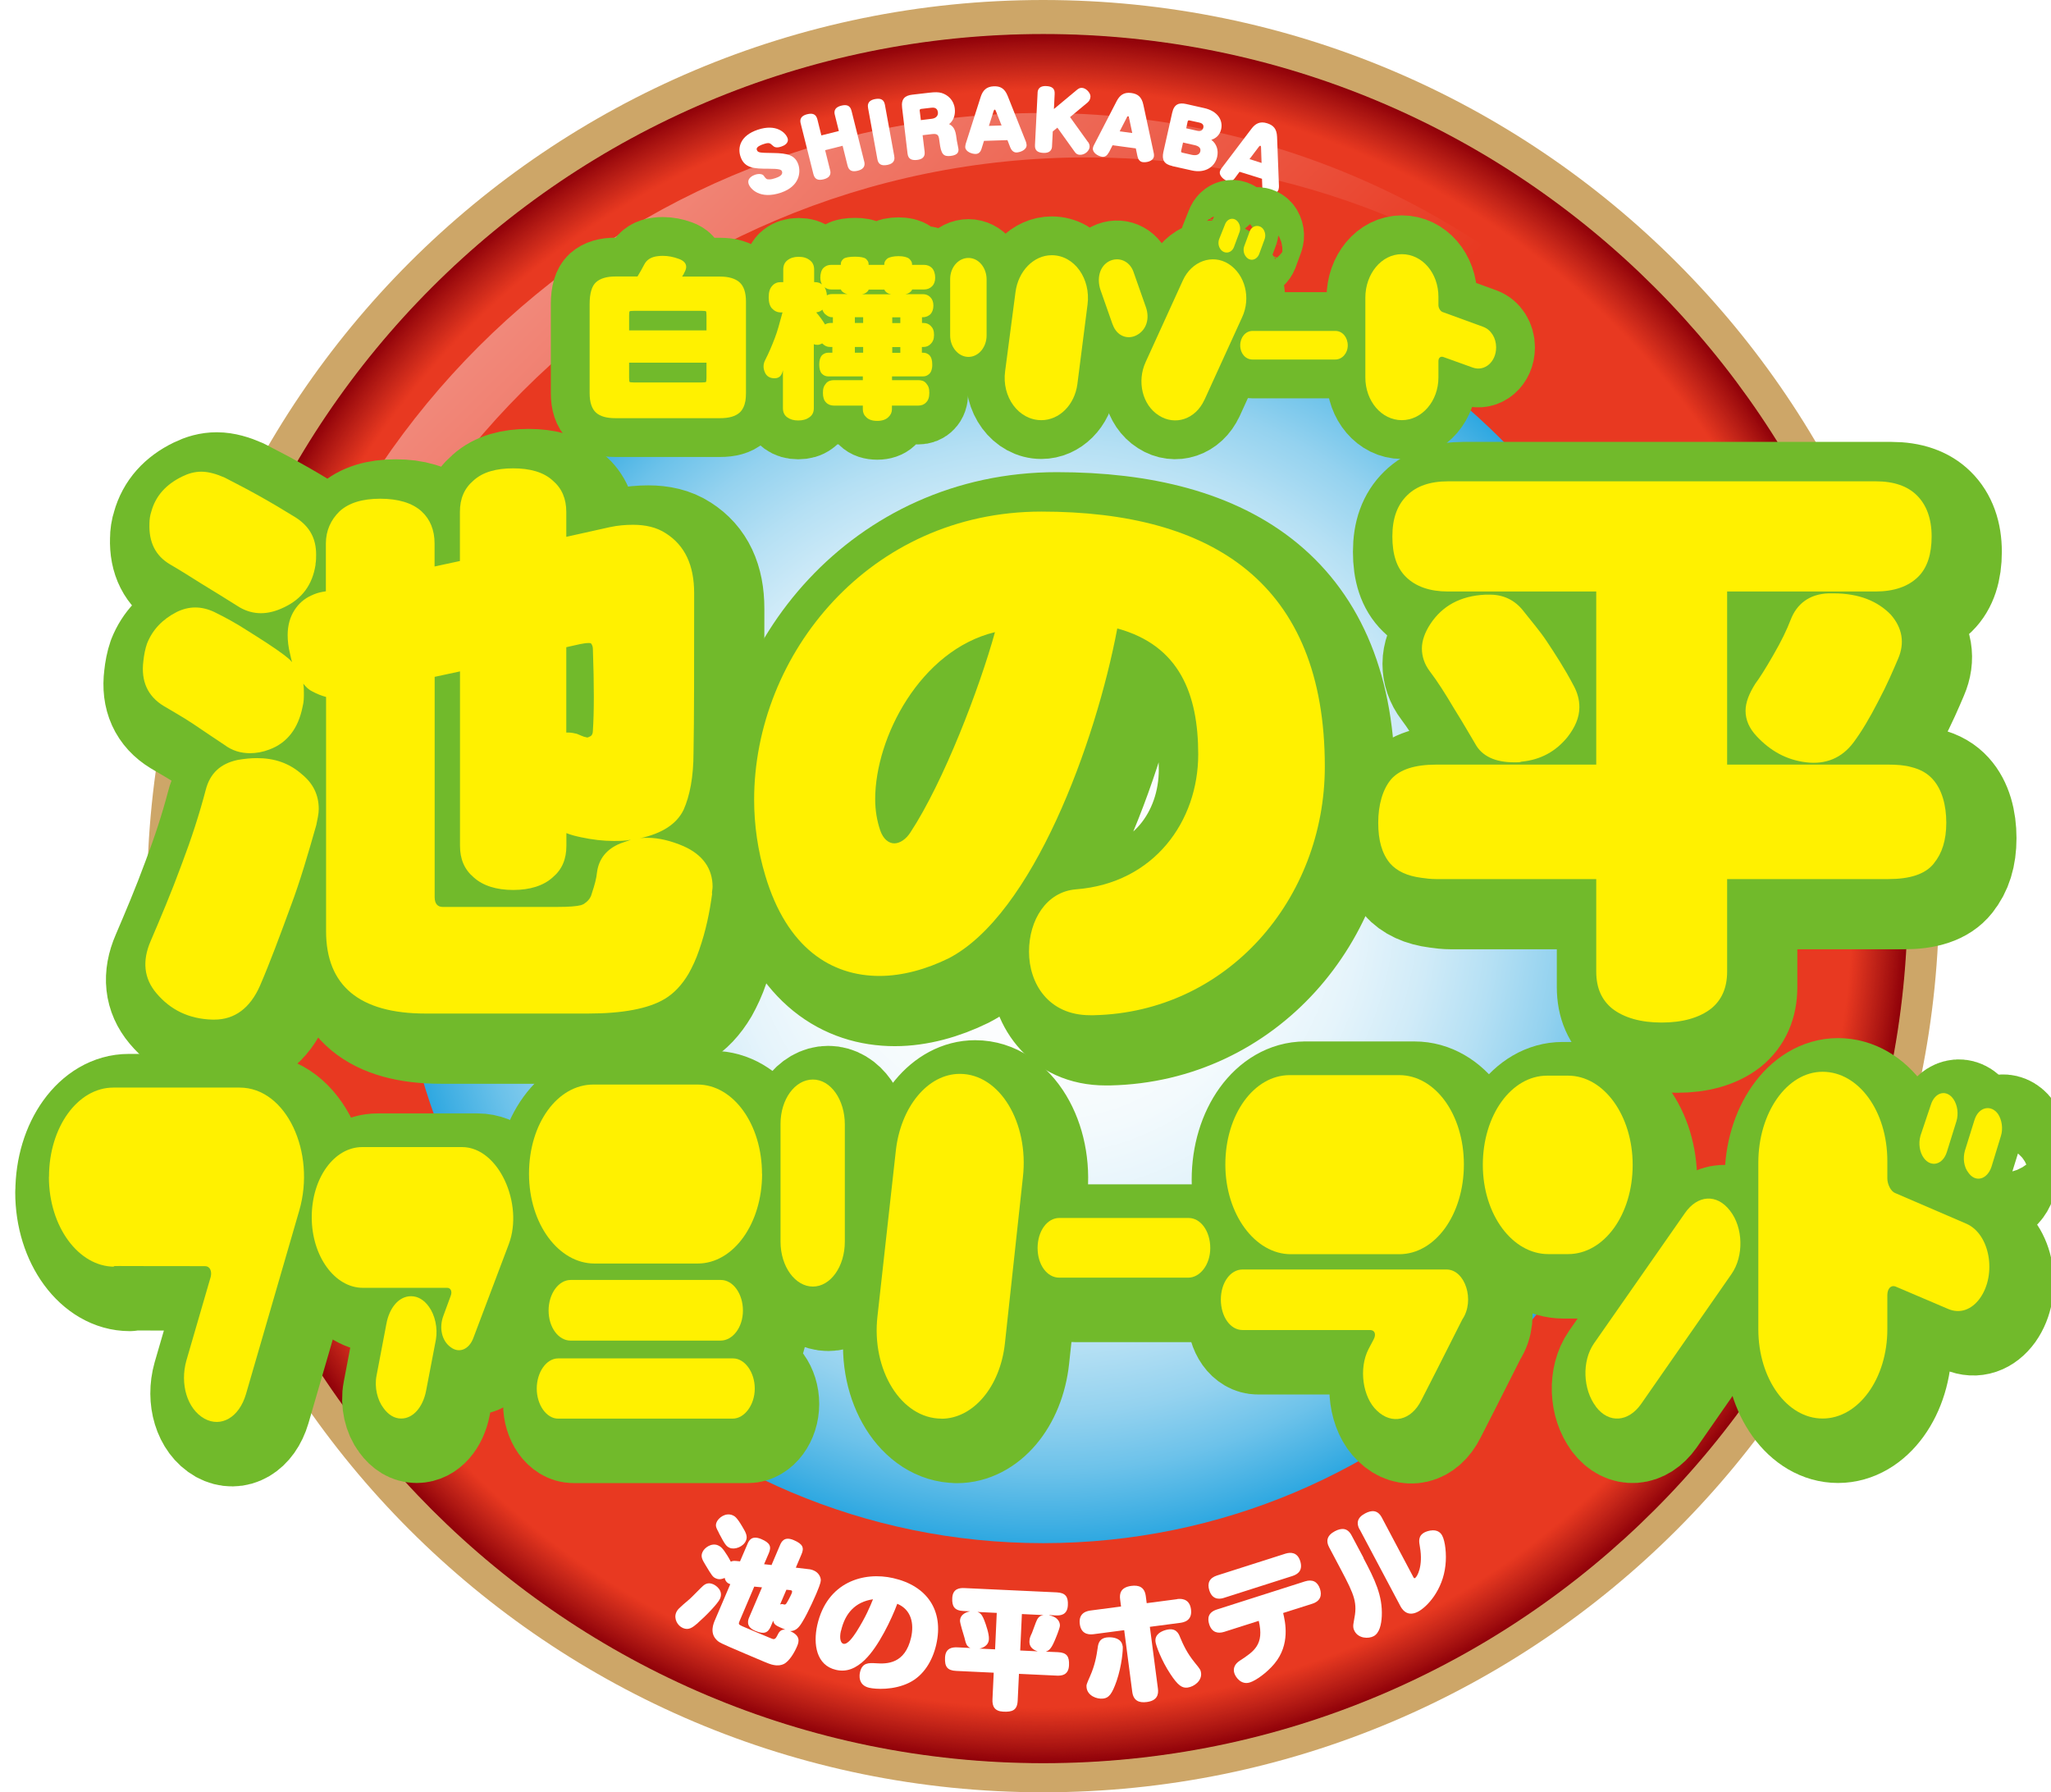 <?xml version="1.0" encoding="UTF-8"?><svg id="a" xmlns="http://www.w3.org/2000/svg" width="195.87" height="171.14" xmlns:xlink="http://www.w3.org/1999/xlink" viewBox="0 0 195.87 171.14"><defs><style>.f{fill:#c12318;}.g{fill:#ac1612;}.h{fill:#d8301d;}.i{fill:#e73820;}.j{fill:#a51110;}.k{fill:#e2351f;}.l{fill:#c32419;}.m{fill:#fff;}.n{fill:#e63820;}.o{fill:#b71d15;}.p{fill:#96050b;}.q{fill:#b61c15;}.r{fill:#a91311;}.s{fill:#93030a;}.t{fill:#db321e;}.u{stroke-width:7.41px;}.u,.v,.w{fill:#71ba2b;stroke:#71ba2b;stroke-linecap:round;stroke-linejoin:round;}.x{fill:#b31a14;}.y{fill:#ae1713;}.z{fill:#da311d;}.aa{fill:#a4100f;}.ab{fill:#d02b1b;}.ac{fill:#ba1e16;}.ad{fill:#af1713;}.ae{fill:#d62f1c;}.af{fill:#ce2a1b;}.ag{fill:#cd2a1b;}.ah{fill:#dc321e;}.ai{fill:#b81d15;}.aj{fill:#e53720;}.ak{fill:#e0341e;}.al{fill:#9f0d0e;}.am{fill:#9a080c;}.an{fill:#be2117;}.ao{fill:#e0341f;}.ap{fill:#e3361f;}.aq{fill:#de331e;}.ar{fill:#d12c1b;}.as{fill:#910209;}.at{fill:#bb1f16;}.au{fill:#a30f0f;}.av{fill:#d52e1c;}.v{stroke-width:9.37px;}.aw{fill:#bf2217;}.ax{fill:#a81311;}.ay{fill:#aa1411;}.az{fill:#e73920;}.ba{fill:#e1351f;}.bb{fill:#ab1511;}.bc{fill:#b11913;}.bd{fill:#9b090d;}.be{fill:#d9311d;}.bf{fill:#b21914;}.bg{fill:#c02218;}.bh{fill:#a61210;}.bi{fill:#d42e1c;}.bj{fill:#d22d1c;}.bk{fill:#b01813;}.bl{fill:#bc2017;}.bm{fill:#900109;}.w{stroke-width:10.47px;}.bn{fill:#b91e16;}.bo{fill:#c9281a;}.bp{fill:#ad1612;}.bq{fill:#b41b14;}.br{fill:#e83921;}.bs{fill:#c42519;}.bt{fill:#c9271a;}.bu{fill:#a10e0f;}.bv{fill:#92030a;}.bw{fill:#df331e;}.bx{fill:#cb291a;}.by{fill:#c62619;}.bz{fill:url(#b);}.ca{fill:#97060b;}.cb{fill:#9e0b0e;}.cc{fill:#b51b15;}.cd{fill:#cc291a;}.ce{filter:url(#d);}.cf{fill:#c72619;}.cg{fill:#bd2017;}.ch{fill:#a51010;}.ci{fill:#ac1512;}.cj{fill:#d32d1c;}.ck{fill:#94040a;}.cl{fill:#e4361f;}.cm{fill:#a20f0f;}.cn{fill:url(#c);}.co{fill:#fff100;}.cp{fill:#99080c;}.cq{fill:#c22418;}.cr{fill:#a00d0e;}.cs{fill:#ba1f16;}.ct{fill:#ca281a;}.cu{fill:#95050b;}.cv{fill:#c52519;}.cw{fill:#900209;}.cx{fill:#98070c;}.cy{fill:#a71210;}.cz{fill:#9c0a0d;}.da{fill:#d72f1d;}.db{fill:#cf2b1b;}.dc{fill:#c82719;}.dd{fill:#d02c1b;}.de{fill:#dd331e;}.df{fill:#9d0b0d;}.dg{fill:#cda668;}.dh{fill:#9e0c0e;}</style><linearGradient id="b" x1="88.98" y1="76.4" x2="-18.51" y2="-31.1" gradientTransform="matrix(1, 0, 0, 1, 0, 0)" gradientUnits="userSpaceOnUse"><stop offset="0" stop-color="#e83921"/><stop offset="1" stop-color="#fff"/></linearGradient><radialGradient id="c" cx="99.62" cy="85.57" fx="99.62" fy="85.57" r="61.78" gradientTransform="matrix(1, 0, 0, 1, 0, 0)" gradientUnits="userSpaceOnUse"><stop offset="0" stop-color="#fff"/><stop offset=".23" stop-color="#fcfdfe"/><stop offset=".37" stop-color="#f3fafd"/><stop offset=".49" stop-color="#e5f4fb"/><stop offset=".6" stop-color="#d0ebf8"/><stop offset=".7" stop-color="#b5e0f4"/><stop offset=".8" stop-color="#94d2ef"/><stop offset=".89" stop-color="#6cc2ea"/><stop offset=".97" stop-color="#40afe3"/><stop offset="1" stop-color="#2ea8e1"/></radialGradient><filter id="d" filterUnits="userSpaceOnUse"><feOffset dx="1.47" dy="1.47"/><feGaussianBlur result="e" stdDeviation="1.47"/><feFlood flood-color="#231815" flood-opacity=".75"/><feComposite in2="e" operator="in"/><feComposite in="SourceGraphic"/></filter></defs><path class="dg" d="M185.19,85.57c0,47.26-38.31,85.57-85.57,85.57S14.05,132.83,14.05,85.57,52.36,0,99.62,0s85.57,38.31,85.57,85.57Z"/><g><g><path class="bm" d="M182.19,85.8c0,45.59-36.96,82.56-82.55,82.56S17.08,131.39,17.08,85.8,54.04,3.25,99.64,3.25s82.55,36.96,82.55,82.56Z"/><path class="cw" d="M99.64,3.3c45.57,0,82.5,36.94,82.5,82.5s-36.94,82.51-82.5,82.51S17.13,131.37,17.13,85.8,54.07,3.3,99.64,3.3Z"/><path class="as" d="M99.64,3.35c45.54,0,82.45,36.91,82.45,82.45s-36.91,82.45-82.45,82.45S17.18,131.34,17.18,85.8,54.1,3.35,99.64,3.35Z"/><path class="bv" d="M99.64,3.4c45.51,0,82.4,36.89,82.4,82.4s-36.89,82.4-82.4,82.4S17.24,131.31,17.24,85.8,54.13,3.4,99.64,3.4Z"/><path class="s" d="M99.64,3.45c45.48,0,82.35,36.87,82.35,82.35s-36.87,82.35-82.35,82.35S17.29,131.28,17.29,85.8,54.15,3.45,99.64,3.45Z"/><path class="ck" d="M99.64,3.5c45.45,0,82.3,36.85,82.3,82.3s-36.84,82.3-82.3,82.3S17.34,131.25,17.34,85.8,54.18,3.5,99.64,3.5Z"/><path class="cu" d="M99.64,3.56c45.42,0,82.24,36.82,82.24,82.24s-36.82,82.25-82.24,82.25S17.39,131.22,17.39,85.8,54.21,3.56,99.64,3.56Z"/><path class="p" d="M99.64,3.61c45.39,0,82.19,36.8,82.19,82.19s-36.8,82.2-82.19,82.2S17.44,131.19,17.44,85.8,54.24,3.61,99.64,3.61Z"/><path class="ca" d="M99.64,3.66c45.37,0,82.14,36.77,82.14,82.14s-36.77,82.14-82.14,82.14S17.49,131.17,17.49,85.8,54.27,3.66,99.64,3.66Z"/><path class="ca" d="M99.64,3.71c45.34,0,82.09,36.75,82.09,82.09s-36.75,82.09-82.09,82.09S17.55,131.14,17.55,85.8,54.3,3.71,99.64,3.71Z"/><path class="cx" d="M99.64,3.76c45.31,0,82.04,36.73,82.04,82.04s-36.73,82.04-82.04,82.04S17.6,131.11,17.6,85.8,54.32,3.76,99.64,3.76Z"/><path class="cp" d="M99.64,3.82c45.28,0,81.99,36.71,81.99,81.99s-36.7,81.99-81.99,81.99S17.65,131.08,17.65,85.8,54.35,3.82,99.64,3.82Z"/><path class="am" d="M99.64,3.87c45.25,0,81.93,36.68,81.93,81.93s-36.68,81.94-81.93,81.94S17.7,131.05,17.7,85.8,54.38,3.87,99.64,3.87Z"/><path class="bd" d="M99.64,3.92c45.22,0,81.88,36.66,81.88,81.88s-36.66,81.88-81.88,81.88S17.75,131.02,17.75,85.8,54.41,3.92,99.64,3.92Z"/><path class="cz" d="M99.64,3.97c45.19,0,81.83,36.64,81.83,81.83s-36.64,81.83-81.83,81.83S17.8,130.99,17.8,85.8,54.44,3.97,99.64,3.97Z"/><path class="df" d="M99.64,4.02c45.17,0,81.78,36.61,81.78,81.78s-36.61,81.78-81.78,81.78S17.86,130.97,17.86,85.8,54.47,4.02,99.64,4.02Z"/><path class="cb" d="M99.64,4.07c45.14,0,81.73,36.59,81.73,81.73s-36.59,81.73-81.73,81.73S17.91,130.94,17.91,85.8,54.5,4.07,99.64,4.07Z"/><path class="dh" d="M99.64,4.13c45.11,0,81.67,36.57,81.67,81.67s-36.57,81.68-81.67,81.68S17.96,130.91,17.96,85.8,54.53,4.13,99.64,4.13Z"/><path class="al" d="M99.64,4.18c45.08,0,81.62,36.54,81.62,81.62s-36.54,81.62-81.62,81.62S18.01,130.88,18.01,85.8,54.55,4.18,99.64,4.18Z"/><path class="cr" d="M99.64,4.23c45.05,0,81.57,36.52,81.57,81.57s-36.52,81.57-81.57,81.57S18.06,130.85,18.06,85.8,54.58,4.23,99.64,4.23Z"/><path class="bu" d="M99.64,4.28c45.02,0,81.52,36.5,81.52,81.52s-36.5,81.52-81.52,81.52S18.12,130.82,18.12,85.8,54.61,4.28,99.64,4.28Z"/><path class="cm" d="M99.64,4.33c44.99,0,81.47,36.47,81.47,81.47s-36.47,81.47-81.47,81.47S18.17,130.79,18.17,85.8,54.64,4.33,99.64,4.33Z"/><path class="au" d="M99.64,4.38c44.96,0,81.42,36.45,81.42,81.42s-36.45,81.42-81.42,81.42S18.22,130.77,18.22,85.8,54.67,4.38,99.64,4.38Z"/><path class="aa" d="M99.64,4.44c44.94,0,81.36,36.43,81.36,81.36s-36.43,81.37-81.36,81.37S18.27,130.74,18.27,85.8,54.7,4.44,99.64,4.44Z"/><path class="ch" d="M99.64,4.49c44.91,0,81.31,36.4,81.31,81.31s-36.4,81.31-81.31,81.31S18.32,130.71,18.32,85.8,54.72,4.49,99.64,4.49Z"/><path class="j" d="M99.64,4.54c44.88,0,81.26,36.38,81.26,81.26s-36.38,81.26-81.26,81.26S18.37,130.68,18.37,85.8,54.75,4.54,99.64,4.54Z"/><path class="bh" d="M99.64,4.59c44.85,0,81.21,36.36,81.21,81.21s-36.36,81.21-81.21,81.21S18.42,130.65,18.42,85.8,54.78,4.59,99.64,4.59Z"/><path class="cy" d="M99.64,4.64c44.82,0,81.16,36.34,81.16,81.16s-36.33,81.16-81.16,81.16S18.48,130.62,18.48,85.8,54.81,4.64,99.64,4.64Z"/><path class="ax" d="M99.64,4.7c44.79,0,81.11,36.31,81.11,81.11s-36.31,81.11-81.11,81.11S18.53,130.59,18.53,85.8,54.84,4.7,99.64,4.7Z"/><path class="r" d="M99.64,4.75c44.76,0,81.05,36.29,81.05,81.05s-36.29,81.06-81.05,81.06S18.58,130.57,18.58,85.8,54.87,4.75,99.64,4.75Z"/><path class="ay" d="M99.64,4.8c44.74,0,81,36.27,81,81s-36.26,81-81,81S18.63,130.54,18.63,85.8,54.9,4.8,99.64,4.8Z"/><path class="bb" d="M99.64,4.85c44.71,0,80.95,36.24,80.95,80.95s-36.24,80.95-80.95,80.95S18.68,130.51,18.68,85.8,54.93,4.85,99.64,4.85Z"/><path class="ci" d="M99.64,4.9c44.68,0,80.9,36.22,80.9,80.9s-36.22,80.9-80.9,80.9S18.74,130.48,18.74,85.8,54.95,4.9,99.64,4.9Z"/><path class="g" d="M99.64,4.95c44.65,0,80.85,36.2,80.85,80.85s-36.2,80.85-80.85,80.85S18.79,130.45,18.79,85.8,54.98,4.95,99.64,4.95Z"/><path class="bp" d="M99.64,5.01c44.62,0,80.79,36.17,80.79,80.79s-36.17,80.8-80.79,80.8S18.84,130.42,18.84,85.8,55.01,5.01,99.64,5.01Z"/><path class="y" d="M99.64,5.06c44.59,0,80.74,36.15,80.74,80.74s-36.15,80.75-80.74,80.75S18.89,130.39,18.89,85.8,55.04,5.06,99.64,5.06Z"/><path class="ad" d="M99.64,5.11c44.57,0,80.69,36.13,80.69,80.69s-36.13,80.69-80.69,80.69S18.94,130.37,18.94,85.8,55.07,5.11,99.64,5.11Z"/><path class="bk" d="M99.64,5.16c44.54,0,80.64,36.1,80.64,80.64s-36.1,80.64-80.64,80.64S18.99,130.34,18.99,85.8,55.1,5.16,99.64,5.16Z"/><path class="bc" d="M99.64,5.21c44.51,0,80.59,36.08,80.59,80.59s-36.08,80.59-80.59,80.59S19.05,130.31,19.05,85.8,55.13,5.21,99.64,5.21Z"/><path class="bf" d="M99.64,5.27c44.48,0,80.54,36.06,80.54,80.54s-36.06,80.54-80.54,80.54S19.1,130.28,19.1,85.8,55.15,5.27,99.64,5.27Z"/><path class="x" d="M99.64,5.32c44.45,0,80.48,36.03,80.48,80.48s-36.03,80.49-80.48,80.49S19.15,130.25,19.15,85.8,55.18,5.32,99.64,5.32Z"/><path class="x" d="M99.64,5.37c44.42,0,80.43,36.01,80.43,80.43s-36.01,80.43-80.43,80.43S19.2,130.22,19.2,85.8,55.21,5.37,99.64,5.37Z"/><path class="bq" d="M99.64,5.42c44.39,0,80.38,35.99,80.38,80.38s-35.99,80.38-80.38,80.38S19.25,130.19,19.25,85.8,55.24,5.42,99.64,5.42Z"/><path class="cc" d="M99.64,5.47c44.36,0,80.33,35.96,80.33,80.33s-35.96,80.33-80.33,80.33S19.31,130.17,19.31,85.8,55.27,5.47,99.64,5.47Z"/><path class="q" d="M99.64,5.52c44.34,0,80.28,35.94,80.28,80.28s-35.94,80.28-80.28,80.28S19.36,130.14,19.36,85.8,55.3,5.52,99.64,5.52Z"/><path class="o" d="M99.64,5.58c44.31,0,80.22,35.92,80.22,80.23s-35.92,80.23-80.22,80.23S19.41,130.11,19.41,85.8,55.33,5.58,99.64,5.58Z"/><path class="ai" d="M99.64,5.63c44.28,0,80.17,35.9,80.17,80.17s-35.89,80.17-80.17,80.17S19.46,130.08,19.46,85.8,55.35,5.63,99.64,5.63Z"/><path class="bn" d="M99.64,5.68c44.25,0,80.12,35.87,80.12,80.12s-35.87,80.12-80.12,80.12S19.51,130.05,19.51,85.8,55.38,5.68,99.64,5.68Z"/><path class="ac" d="M99.64,5.73c44.22,0,80.07,35.85,80.07,80.07s-35.85,80.07-80.07,80.07S19.56,130.02,19.56,85.8,55.41,5.73,99.64,5.73Z"/><path class="cs" d="M99.64,5.78c44.19,0,80.02,35.83,80.02,80.02s-35.82,80.02-80.02,80.02S19.62,129.99,19.62,85.8,55.44,5.78,99.64,5.78Z"/><path class="at" d="M99.64,5.83c44.16,0,79.96,35.8,79.96,79.97s-35.8,79.97-79.96,79.97S19.67,129.96,19.67,85.8,55.47,5.83,99.64,5.83Z"/><path class="bl" d="M99.64,5.89c44.14,0,79.91,35.78,79.91,79.91s-35.78,79.92-79.91,79.92S19.72,129.94,19.72,85.8,55.5,5.89,99.64,5.89Z"/><path class="cg" d="M99.64,5.94c44.11,0,79.86,35.76,79.86,79.86s-35.75,79.86-79.86,79.86S19.77,129.91,19.77,85.8,55.53,5.94,99.64,5.94Z"/><path class="an" d="M99.64,5.99c44.08,0,79.81,35.73,79.81,79.81s-35.73,79.81-79.81,79.81S19.82,129.88,19.82,85.8,55.55,5.99,99.64,5.99Z"/><path class="aw" d="M99.64,6.04c44.05,0,79.76,35.71,79.76,79.76s-35.71,79.76-79.76,79.76S19.88,129.85,19.88,85.8,55.58,6.04,99.64,6.04Z"/><path class="bg" d="M99.64,6.09c44.02,0,79.71,35.69,79.71,79.71s-35.69,79.71-79.71,79.71S19.93,129.82,19.93,85.8,55.61,6.09,99.64,6.09Z"/><path class="f" d="M99.64,6.15c43.99,0,79.66,35.66,79.66,79.66s-35.66,79.66-79.66,79.66S19.98,129.79,19.98,85.8,55.64,6.15,99.64,6.15Z"/><path class="f" d="M99.64,6.2c43.96,0,79.6,35.64,79.6,79.6s-35.64,79.61-79.6,79.61S20.03,129.76,20.03,85.8,55.67,6.2,99.64,6.2Z"/><path class="cq" d="M99.64,6.25c43.94,0,79.55,35.62,79.55,79.55s-35.62,79.55-79.55,79.55S20.08,129.74,20.08,85.8,55.7,6.25,99.64,6.25Z"/><path class="l" d="M99.64,6.3c43.91,0,79.5,35.59,79.5,79.5s-35.59,79.5-79.5,79.5S20.13,129.71,20.13,85.8,55.73,6.3,99.64,6.3Z"/><path class="bs" d="M99.64,6.35c43.88,0,79.45,35.57,79.45,79.45s-35.57,79.45-79.45,79.45S20.19,129.68,20.19,85.8,55.76,6.35,99.64,6.35Z"/><path class="cv" d="M99.64,6.4c43.85,0,79.4,35.55,79.4,79.4s-35.55,79.4-79.4,79.4S20.24,129.65,20.24,85.8,55.78,6.4,99.64,6.4Z"/><path class="by" d="M99.64,6.46c43.82,0,79.34,35.52,79.34,79.34s-35.52,79.35-79.34,79.35S20.29,129.62,20.29,85.8,55.81,6.46,99.64,6.46Z"/><path class="cf" d="M99.64,6.51c43.79,0,79.29,35.5,79.29,79.29s-35.5,79.29-79.29,79.29S20.34,129.59,20.34,85.8,55.84,6.51,99.64,6.51Z"/><path class="dc" d="M99.64,6.56c43.76,0,79.24,35.48,79.24,79.24s-35.48,79.24-79.24,79.24S20.39,129.56,20.39,85.8,55.87,6.56,99.64,6.56Z"/><path class="bt" d="M99.64,6.61c43.74,0,79.19,35.45,79.19,79.19s-35.45,79.19-79.19,79.19S20.44,129.54,20.44,85.8,55.9,6.61,99.64,6.61Z"/><path class="bo" d="M99.64,6.66c43.71,0,79.14,35.43,79.14,79.14s-35.43,79.14-79.14,79.14S20.5,129.51,20.5,85.8,55.93,6.66,99.64,6.66Z"/><path class="ct" d="M99.64,6.71c43.68,0,79.09,35.41,79.09,79.09s-35.41,79.09-79.09,79.09S20.55,129.48,20.55,85.8,55.95,6.71,99.64,6.71Z"/><path class="bx" d="M99.64,6.77c43.65,0,79.03,35.39,79.03,79.03s-35.38,79.04-79.03,79.04S20.6,129.45,20.6,85.8,55.98,6.77,99.64,6.77Z"/><path class="cd" d="M99.64,6.82c43.62,0,78.98,35.36,78.98,78.98s-35.36,78.98-78.98,78.98S20.65,129.42,20.65,85.8,56.01,6.82,99.64,6.82Z"/><path class="ag" d="M99.64,6.87c43.59,0,78.93,35.34,78.93,78.93s-35.34,78.93-78.93,78.93S20.7,129.39,20.7,85.8,56.04,6.87,99.64,6.87Z"/><path class="af" d="M99.64,6.92c43.56,0,78.88,35.32,78.88,78.88s-35.32,78.88-78.88,78.88S20.75,129.36,20.75,85.8,56.07,6.92,99.64,6.92Z"/><path class="db" d="M99.64,6.97c43.54,0,78.83,35.29,78.83,78.83s-35.29,78.83-78.83,78.83S20.81,129.34,20.81,85.8,56.1,6.97,99.64,6.97Z"/><path class="ab" d="M99.64,7.03c43.51,0,78.78,35.27,78.78,78.78s-35.27,78.78-78.78,78.78S20.86,129.31,20.86,85.8,56.13,7.03,99.64,7.03Z"/><path class="dd" d="M99.64,7.08c43.48,0,78.72,35.25,78.72,78.72s-35.25,78.72-78.72,78.72S20.91,129.28,20.91,85.8,56.15,7.08,99.64,7.08Z"/><path class="ar" d="M99.64,7.13c43.45,0,78.67,35.22,78.67,78.67s-35.22,78.67-78.67,78.67S20.96,129.25,20.96,85.8,56.18,7.13,99.64,7.13Z"/><path class="bj" d="M99.64,7.18c43.42,0,78.62,35.2,78.62,78.62s-35.2,78.62-78.62,78.62S21.01,129.22,21.01,85.8,56.21,7.18,99.64,7.18Z"/><path class="cj" d="M99.64,7.23c43.39,0,78.57,35.18,78.57,78.57s-35.17,78.57-78.57,78.57S21.06,129.19,21.06,85.8,56.24,7.23,99.64,7.23Z"/><path class="bi" d="M99.64,7.28c43.36,0,78.52,35.15,78.52,78.52s-35.15,78.52-78.52,78.52S21.12,129.16,21.12,85.8,56.27,7.28,99.64,7.28Z"/><path class="av" d="M99.64,7.34c43.33,0,78.46,35.13,78.46,78.46s-35.13,78.47-78.46,78.47S21.17,129.14,21.17,85.8,56.3,7.34,99.64,7.34Z"/><path class="ae" d="M99.64,7.39c43.31,0,78.41,35.11,78.41,78.41s-35.11,78.41-78.41,78.41S21.22,129.11,21.22,85.8,56.33,7.39,99.64,7.39Z"/><path class="da" d="M99.64,7.44c43.28,0,78.36,35.08,78.36,78.36s-35.08,78.36-78.36,78.36S21.27,129.08,21.27,85.8,56.35,7.44,99.64,7.44Z"/><path class="h" d="M99.64,7.49c43.25,0,78.31,35.06,78.31,78.31s-35.06,78.31-78.31,78.31S21.32,129.05,21.32,85.8,56.38,7.49,99.64,7.49Z"/><path class="h" d="M99.64,7.54c43.22,0,78.26,35.04,78.26,78.26s-35.04,78.26-78.26,78.26S21.38,129.02,21.38,85.8,56.41,7.54,99.64,7.54Z"/><path class="be" d="M99.64,7.6c43.19,0,78.21,35.02,78.21,78.21s-35.01,78.21-78.21,78.21S21.43,128.99,21.43,85.8,56.44,7.6,99.64,7.6Z"/><path class="z" d="M99.64,7.65c43.16,0,78.15,34.99,78.15,78.15s-34.99,78.16-78.15,78.16S21.48,128.96,21.48,85.8,56.47,7.65,99.64,7.65Z"/><path class="t" d="M99.64,7.7c43.13,0,78.1,34.97,78.1,78.1s-34.97,78.1-78.1,78.1S21.53,128.94,21.53,85.8,56.5,7.7,99.64,7.7Z"/><path class="ah" d="M99.64,7.75c43.11,0,78.05,34.95,78.05,78.05s-34.94,78.05-78.05,78.05S21.58,128.91,21.58,85.8,56.53,7.75,99.64,7.75Z"/><path class="de" d="M99.64,7.8c43.08,0,78,34.92,78,78s-34.92,78-78,78S21.63,128.88,21.63,85.8,56.55,7.8,99.64,7.8Z"/><path class="aq" d="M99.64,7.85c43.05,0,77.95,34.9,77.95,77.95s-34.9,77.95-77.95,77.95S21.69,128.85,21.69,85.8,56.58,7.85,99.64,7.85Z"/><path class="bw" d="M99.64,7.91c43.02,0,77.89,34.88,77.89,77.89s-34.87,77.9-77.89,77.9S21.74,128.82,21.74,85.8,56.61,7.91,99.64,7.91Z"/><path class="ak" d="M99.64,7.96c42.99,0,77.84,34.85,77.84,77.84s-34.85,77.84-77.84,77.84S21.79,128.79,21.79,85.8,56.64,7.96,99.64,7.96Z"/><path class="ao" d="M99.64,8.01c42.96,0,77.79,34.83,77.79,77.79s-34.83,77.79-77.79,77.79S21.84,128.76,21.84,85.8,56.67,8.01,99.64,8.01Z"/><path class="ba" d="M99.64,8.06c42.93,0,77.74,34.81,77.74,77.74s-34.8,77.74-77.74,77.74S21.89,128.74,21.89,85.8,56.7,8.06,99.64,8.06Z"/><path class="k" d="M99.64,8.11c42.91,0,77.69,34.78,77.69,77.69s-34.78,77.69-77.69,77.69S21.95,128.71,21.95,85.8,56.73,8.11,99.64,8.11Z"/><path class="ap" d="M99.64,8.17c42.88,0,77.64,34.76,77.64,77.64s-34.76,77.64-77.64,77.64S22,128.68,22,85.8,56.76,8.17,99.64,8.17Z"/><path class="cl" d="M99.64,8.22c42.85,0,77.58,34.74,77.58,77.58s-34.74,77.59-77.58,77.59S22.05,128.65,22.05,85.8,56.78,8.22,99.64,8.22Z"/><path class="aj" d="M99.64,8.27c42.82,0,77.53,34.71,77.53,77.53s-34.71,77.53-77.53,77.53S22.1,128.62,22.1,85.8,56.81,8.27,99.64,8.27Z"/><path class="aj" d="M99.64,8.32c42.79,0,77.48,34.69,77.48,77.48s-34.69,77.48-77.48,77.48S22.15,128.59,22.15,85.8,56.84,8.32,99.64,8.32Z"/><path class="n" d="M99.64,8.37c42.76,0,77.43,34.67,77.43,77.43s-34.67,77.43-77.43,77.43S22.2,128.56,22.2,85.8,56.87,8.37,99.64,8.37Z"/><path class="i" d="M99.64,8.42c42.73,0,77.38,34.64,77.38,77.38s-34.64,77.38-77.38,77.38S22.26,128.54,22.26,85.8,56.9,8.42,99.64,8.42Z"/><path class="az" d="M99.64,8.48c42.71,0,77.33,34.62,77.33,77.33s-34.62,77.33-77.33,77.33S22.31,128.51,22.31,85.8,56.93,8.48,99.64,8.48Z"/><path class="br" d="M176.91,85.8c0,42.68-34.6,77.27-77.27,77.27S22.36,128.48,22.36,85.8,56.96,8.53,99.64,8.53s77.27,34.6,77.27,77.27Z"/></g><path class="bz" d="M27.61,91.21C27.61,49.14,61.72,15.03,103.8,15.03c19.96,0,38.12,7.69,51.71,20.25-13.92-15.05-33.82-24.49-55.94-24.49C57.49,10.8,23.38,44.9,23.38,86.97c0,22.11,9.43,42.01,24.47,55.92-12.56-13.58-20.24-31.74-20.24-51.69Z"/></g><g><path class="m" d="M66.64,154.98c-.52,.45-.88,.7-1.41,.48-.55-.23-.89-.91-.66-1.47,.13-.3,.24-.41,1.3-1.31,.22-.19,1.09-1.1,1.28-1.26,.14-.11,.44-.37,.95-.15,.29,.12,.99,.61,.67,1.37-.2,.47-1.38,1.68-2.14,2.34Zm7.05-5.56l.8-1.88c.12-.27,.37-.88,1.31-.48,.89,.38,1.01,.74,.74,1.36l-.54,1.27,1.36,.16s.2,.04,.35,.11c.4,.17,.62,.51,.67,.83,.02,.14,.03,.32-.4,1.33-.03,.07-.78,1.83-1.35,2.74-.32,.54-.62,.88-1.17,.89,.99,.43,.86,.99,.66,1.45-.23,.55-.74,1.45-1.29,1.7-.21,.1-.53,.17-.96,.08-.26-.05-.37-.08-1.68-.64l-1.06-.45c-2.42-1.03-2.46-1.06-2.71-1.32-.66-.66-.28-1.56-.14-1.88l1.46-3.42c-.23-.07-.47-.25-.53-.6-.15,.06-.47,.21-.83,.05-.31-.13-.39-.26-1.01-1.29-.28-.47-.48-.78-.29-1.21,.18-.43,.87-.93,1.49-.66,.27,.12,.45,.27,.9,.99,.1,.17,.23,.38,.32,.57,.22-.11,.37-.08,.71-.05l.17,.02,.71-1.65c.12-.29,.37-.88,1.32-.48,.87,.37,.98,.74,.72,1.35l-.45,1.05,.73,.08Zm-5.03-3.04c-.27-.51-.37-.68-.22-1.04,.18-.42,.86-.94,1.53-.65,.18,.08,.38,.16,.93,1.1,.32,.53,.52,.91,.34,1.32-.25,.59-1.07,.89-1.55,.69-.35-.15-.47-.35-1.04-1.42Zm3.37,5.12l-1.38,3.24c-.13,.31-.16,.37,.23,.54,.37,.17,2.3,.97,2.73,1.15,.26,.11,.41,.18,.62-.26,.15-.3,.3-.6,.77-.56-.95-.4-1.07-.46-1.16-.86l-.22,.53c-.27,.63-.64,.81-1.5,.44-.95-.4-.67-1.07-.56-1.32l1.21-2.83-.74-.07Zm3.07,.3l-.6,1.4c.09-.03,.22-.04,.27-.02,.17,.05,.19,.04,.26,0,.1-.05,.5-.85,.56-1,.06-.15,.1-.27-.02-.32-.06-.02-.14-.03-.25-.04l-.21-.02Z"/><path class="m" d="M82.62,158.47c-.88,.84-1.75,1.22-2.78,.98-1.88-.43-2.2-2.45-1.79-4.28,.94-4.14,4.46-5.12,7.25-4.48,3.22,.73,4.86,3.08,4.11,6.35-.35,1.52-1.18,2.95-2.59,3.64-1.48,.73-3.2,.62-3.81,.48-1.11-.25-.93-1.29-.88-1.48,.21-.94,.84-.9,1.53-.86,1.03,.07,2.77,.08,3.35-2.46,.3-1.33,.02-2.66-1.32-3.22-.53,1.44-1.8,4.1-3.07,5.32Zm-2.31-2.76c-.18,.79,0,1.2,.24,1.25,.41,.09,.93-.68,1.23-1.13,.9-1.42,1.33-2.47,1.59-3.12-1.7,.25-2.67,1.34-3.05,3.01Z"/><path class="m" d="M100.21,154.24c1,.21,1.02,.85,1.01,1-.01,.25-.4,1.2-.53,1.49-.32,.75-.56,.9-.82,.98l1.16,.05c.86,.04,1.1,.42,1.06,1.25-.04,.94-.69,1.01-1.16,.99l-3.62-.17-.12,2.54c-.04,.95-.52,1.11-1.38,1.07-.84-.04-1.06-.52-1.03-1.18l.12-2.54-3.58-.17c-.86-.04-1.11-.41-1.07-1.27,.04-.92,.69-1,1.18-.98l1.24,.06c-.36-.17-.42-.38-.57-1-.06-.23-.43-1.35-.42-1.61,.03-.67,.72-.84,.96-.89l-.64-.03c-.85-.04-1.1-.45-1.06-1.23,.04-.93,.73-.98,1.16-.96l8.82,.41c.85,.04,1.1,.44,1.06,1.22-.04,.97-.75,1-1.16,.98l-.61-.03Zm-6.86-.32c.24,.09,.42,.21,.65,.8,.18,.46,.46,1.31,.44,1.75,0,.2-.03,.74-.9,.95l1.49,.07,.16-3.48-1.83-.09Zm4.24,.2l-.16,3.48,1.67,.08c-.17-.06-.82-.25-.79-.97,.01-.3,.1-.49,.24-.78,.08-.19,.38-1.06,.47-1.23,.18-.38,.43-.45,.64-.48l-2.07-.1Z"/><path class="m" d="M112.41,152.69c.23-.03,1.18-.15,1.33,.98,.15,1.13-.76,1.25-1.03,1.29l-2.9,.38,.77,5.89c.08,.58-.07,1.16-1.06,1.29-.75,.1-1.28-.13-1.39-.97l-.77-5.89-2.9,.38c-.25,.03-1.19,.16-1.34-.96-.15-1.14,.77-1.26,1.04-1.3l2.9-.38-.09-.69c-.07-.55,.05-1.14,1.07-1.28,.71-.09,1.26,.1,1.38,.96l.09,.69,2.9-.38Zm-5.19,4.49c.04,.34-.09,1.88-.58,3.32-.44,1.26-.74,1.62-1.27,1.69-.64,.08-1.5-.28-1.6-1.03-.04-.27,0-.35,.32-1.08,.49-1.11,.62-1.93,.74-2.74,.05-.38,.14-1.01,1.13-1,.34,0,1.15,.08,1.25,.84Zm5.47-.86c.32,.75,.65,1.5,1.42,2.45,.51,.62,.55,.69,.59,.96,.1,.75-.64,1.32-1.28,1.41-.53,.07-.93-.2-1.66-1.31-.84-1.27-1.37-2.71-1.41-3.06-.1-.76,.65-1.04,.99-1.13,.95-.26,1.21,.32,1.35,.67Z"/><path class="m" d="M116.91,155.82c-.57,.18-1.17,.09-1.43-.72-.18-.56-.12-1.15,.75-1.42l8.4-2.68c.7-.22,1.2,.02,1.43,.72,.19,.59,.07,1.16-.75,1.42l-2.77,.88c.19,.81,.72,3-.85,4.86-.71,.85-1.75,1.59-2.33,1.77-.82,.26-1.35-.48-1.48-.88-.15-.47,.05-.89,.51-1.19,1.38-.9,2.36-1.55,1.82-3.81l-3.3,1.05Zm5.86-7.47c.49-.15,1.13-.14,1.4,.71,.26,.83-.15,1.23-.72,1.42l-6.55,2.09c-.24,.08-1.08,.33-1.41-.71-.22-.7,.02-1.19,.73-1.42l6.55-2.09Z"/><path class="m" d="M130.2,148.76c1.08,2.04,1.85,3.59,1.76,5.57-.04,.79-.22,1.6-.77,1.9-.5,.27-1.45,.23-1.83-.48-.12-.23-.18-.44-.06-.99,.35-1.72,.1-2.35-1.27-4.94l-1.1-2.08c-.31-.58-.22-1.12,.55-1.53,.65-.34,1.21-.32,1.59,.39l1.15,2.16Zm-.37-2.73c-.3-.57-.24-1.11,.54-1.52,.62-.33,1.2-.34,1.59,.39l3.02,5.7c.04,.07,.07,.13,.16,.08,.19-.1,.79-1.13,.46-2.98-.09-.51-.19-1.04,.45-1.38,.23-.12,1.25-.5,1.68,.31,.29,.54,.43,1.79,.31,2.84-.25,2.35-1.73,3.95-2.61,4.42-1.11,.59-1.6-.34-1.73-.6l-3.86-7.27Z"/></g><path class="cn" d="M161.4,85.57c0,34.12-27.66,61.78-61.78,61.78s-61.78-27.66-61.78-61.78,27.66-61.78,61.78-61.78,61.78,27.66,61.78,61.78Z"/><g><path class="m" d="M75.21,13.18c.17,.51-.37,.74-.58,.81-.54,.19-.72,.02-.85-.1-.25-.23-.33-.31-.89-.12-.22,.07-.7,.26-.62,.52,.1,.3,.25,.3,1.57,.32,1.37,.02,2.09,.2,2.4,1.1,.23,.67,.18,2.05-1.64,2.68-2.05,.7-2.95-.38-3.1-.81-.2-.58,.44-.83,.59-.89,.43-.15,.75-.05,.84,.08,.22,.31,.27,.37,.55,.36,.15,0,.34-.04,.57-.12,.29-.1,.75-.28,.63-.64-.06-.17-.21-.26-1.33-.26-1.29,0-2.25-.03-2.63-1.15-.3-.88-.02-2.01,1.64-2.57,1.77-.6,2.67,.28,2.85,.8Z"/><path class="m" d="M80.11,12.51l-.38-1.53c-.05-.19-.17-.69,.61-.89,.52-.13,.85-.02,.98,.49l1.21,4.83c.05,.19,.16,.7-.61,.89-.52,.13-.85,.02-.98-.49l-.47-1.89-1.67,.42,.47,1.89c.05,.19,.17,.69-.61,.89-.52,.13-.85,.02-.98-.49l-1.21-4.83c-.05-.19-.17-.69,.61-.89,.52-.13,.85-.02,.98,.49l.38,1.53,1.67-.42Z"/><path class="m" d="M85.4,14.9c.03,.19,.12,.7-.67,.85-.53,.1-.85-.04-.94-.55l-.89-4.89c-.03-.19-.12-.7,.67-.85,.53-.1,.85,.04,.94,.55l.89,4.89Z"/><path class="m" d="M88.3,14.47c.02,.2,.07,.71-.72,.8-.53,.06-.85-.09-.91-.61l-.52-4.38c-.1-.85,.28-1.16,.98-1.24l1.64-.19c.53-.06,.84-.06,1.16,.03,.58,.18,1.15,.66,1.25,1.48,.07,.56-.09,1.14-.54,1.49,.58,.29,.64,.81,.74,1.59,.02,.12,.14,.67,.15,.78,.02,.21,.02,.58-.74,.67-.69,.08-.92-.16-1.06-1.3-.07-.62-.1-.85-.69-.79l-.93,.11,.19,1.56Zm-.36-3l1.06-.13c.39-.05,.61-.3,.57-.62-.06-.5-.48-.45-.66-.43l-.94,.11c-.1,.01-.15,.07-.14,.16l.11,.9Z"/><path class="m" d="M93.74,14.2c-.08,.25-.23,.49-.55,.5-.38,.01-.99-.22-1.01-.65,0-.15,.04-.27,.05-.33l1.43-4.48c.19-.58,.52-.97,1.24-1,.6-.02,1.03,.17,1.33,.91l1.74,4.37c.02,.07,.06,.17,.07,.32,.02,.49-.64,.71-.97,.72-.29,0-.48-.22-.58-.46l-.28-.72-2.24,.07-.23,.74Zm.7-2.18l1.21-.04-.53-1.34c-.06-.15-.08-.17-.12-.17-.04,0-.07,.02-.12,.17l-.44,1.38Z"/><path class="m" d="M103.91,13.56c.06,.08,.16,.25,.15,.46-.02,.37-.45,.79-.95,.76-.18,0-.35-.1-.46-.26l-1.67-2.33-.44,.36-.07,1.38c0,.2-.05,.71-.84,.67-.54-.03-.82-.23-.79-.75l.25-4.96c0-.2,.05-.71,.84-.67,.54,.03,.82,.23,.79,.75l-.07,1.44,2.16-1.8c.18-.15,.31-.23,.52-.22,.41,.02,.83,.51,.81,.84-.01,.22-.11,.42-.28,.56l-1.67,1.39,1.71,2.38Z"/><path class="m" d="M105.88,14.57c-.12,.23-.31,.44-.62,.4-.38-.05-.94-.38-.89-.81,.02-.15,.08-.26,.11-.32l2.16-4.18c.28-.54,.67-.88,1.39-.78,.59,.08,.99,.33,1.16,1.12l.99,4.6c.01,.07,.04,.18,.02,.33-.07,.49-.75,.6-1.08,.55-.29-.04-.44-.3-.49-.55l-.16-.76-2.22-.3-.35,.69Zm1.05-2.03l1.2,.16-.3-1.41c-.03-.15-.05-.18-.09-.18-.04,0-.08,.01-.15,.15l-.66,1.28Z"/><path class="m" d="M111.95,15.85c-.78-.17-1.01-.58-.85-1.33l.84-3.74c.19-.87,.68-.99,1.33-.85l1.73,.39c1.3,.29,1.81,1.17,1.62,2.02-.14,.62-.58,.9-.94,1.01,.51,.39,.7,.98,.56,1.62-.22,.98-1.16,1.59-2.41,1.31l-1.88-.42Zm1.03-2.24l-.18,.79c-.02,.09,0,.16,.12,.18l.92,.21c.19,.04,.69,.1,.79-.34,.08-.34-.19-.52-.58-.6l-1.07-.24Zm.3-1.36l1.07,.24c.45,.1,.55-.21,.57-.31,.07-.32-.2-.44-.4-.48l-.92-.2c-.09-.02-.16,0-.18,.11l-.14,.65Z"/><path class="m" d="M117.93,17.01c-.16,.21-.38,.38-.68,.29-.37-.12-.87-.54-.74-.95,.05-.15,.12-.24,.16-.3l2.84-3.75c.37-.49,.81-.75,1.5-.53,.57,.18,.92,.5,.95,1.3l.18,4.7c0,.07,0,.19-.04,.33-.15,.47-.84,.46-1.16,.36-.28-.09-.38-.37-.39-.62l-.03-.77-2.14-.67-.46,.62Zm1.39-1.82l1.16,.37-.05-1.44c0-.16-.02-.18-.06-.2-.04-.01-.08,0-.17,.12l-.87,1.15Z"/></g><g class="ce"><g><path class="w" d="M68.01,85.33c-.23,1.73-.59,3.52-1.24,5.38-.29,.87-.65,1.62-1,2.25-.65,1.1-1.42,1.91-2.3,2.43-1.53,.92-4.01,1.39-7.31,1.39h-15.52c-6.31,0-9.5-2.66-9.5-7.86v-22.37c-.41-.11-.88-.29-1.3-.52-.36-.17-.59-.4-.88-.75,.06,.29,.06,.63,.06,.92,0,.4,0,.81-.12,1.27-.41,2.08-1.47,3.47-3.18,4.1-.59,.23-1.24,.35-1.83,.35-.89,0-1.71-.23-2.48-.81-.71-.46-1.71-1.15-3.01-2.02-1.06-.7-2.01-1.22-2.77-1.68-1.53-.93-2.18-2.37-1.94-4.28,.06-.58,.17-1.16,.35-1.68,.53-1.33,1.47-2.31,2.83-3.01,1.18-.58,2.36-.58,3.6,0,1.06,.52,2.12,1.1,3.18,1.79,1.29,.81,2.48,1.56,3.48,2.31,.29,.23,.59,.46,.76,.69-.06-.23-.12-.46-.18-.75-.18-.69-.24-1.33-.24-1.85,0-.93,.24-1.73,.65-2.37,.41-.64,.95-1.1,1.59-1.39,.35-.17,.71-.29,1.06-.35l.35-.06v-4.57c0-1.21,.47-2.25,1.3-3.06,.88-.81,2.18-1.21,3.89-1.21s3.06,.4,3.95,1.21c.82,.75,1.24,1.79,1.24,3.06v2.2l2.42-.52v-4.68c0-1.27,.41-2.25,1.3-3.01,.89-.81,2.18-1.16,3.78-1.16s2.89,.35,3.78,1.16c.88,.75,1.3,1.74,1.3,3.01v2.37l4.13-.92c.77-.17,1.54-.23,2.24-.23,1.18,0,2.24,.23,3.13,.81,1.83,1.16,2.71,3.06,2.71,5.72,0,6.99,0,12.08-.06,15.2,0,2.37-.36,4.16-.95,5.49-.65,1.33-2.01,2.25-4.19,2.72,.24-.05,.53-.05,.77-.05,1.06,0,2.24,.29,3.42,.8,1.83,.81,2.77,2.14,2.77,3.87,0,.23-.06,.4-.06,.64Zm-37.81-6.53c-.77,2.71-1.53,5.32-2.42,7.69-1.06,2.89-2,5.43-2.95,7.63-.94,2.14-2.42,3.24-4.36,3.24h-.18c-2.24-.06-4.01-.92-5.37-2.54-1.17-1.39-1.36-3.06-.53-4.97,.94-2.2,1.95-4.57,2.95-7.29,.94-2.48,1.71-4.86,2.3-7.11,.41-1.62,1.42-2.54,3.07-2.89,.65-.11,1.24-.17,1.83-.17,1.65,0,3.07,.46,4.31,1.56,1.06,.87,1.59,1.96,1.59,3.3,0,.46-.12,.98-.24,1.56Zm-.06-24.91c-.3,1.97-1.3,3.29-3.01,4.1-1.54,.75-2.95,.75-4.25,0-1.18-.75-2.41-1.5-3.65-2.26-1-.63-2.01-1.27-3.01-1.85-1.36-.81-2.01-2.08-1.95-3.87,0-.4,.06-.81,.18-1.16,.41-1.5,1.41-2.6,2.95-3.35,.59-.29,1.18-.46,1.83-.46,.71,0,1.47,.23,2.24,.57,.88,.47,1.94,.99,3.06,1.62,1.36,.75,2.6,1.5,3.72,2.19,1.35,.87,1.94,2.02,1.94,3.53,0,.29,0,.58-.06,.92Zm28.43,26.41c-.94,0-2-.12-3.07-.35-.53-.11-1-.23-1.41-.4v1.21c0,1.27-.41,2.26-1.3,3.01-.89,.81-2.19,1.21-3.78,1.21s-2.89-.4-3.78-1.21c-.88-.75-1.3-1.73-1.3-3.01v-16.65l-2.42,.52v21.04c0,.63,.29,.93,.77,.93h10.91c1.12,0,1.89-.06,2.3-.17,.18-.06,.29-.12,.35-.18,.18-.11,.35-.28,.47-.46,.12-.18,.18-.35,.24-.58,.23-.69,.41-1.33,.47-1.96,.18-1.27,.94-2.2,2.24-2.72,.35-.12,.65-.23,1-.35-.53,.12-1.12,.12-1.71,.12Zm-1.95-18.32c0-.23-.06-.35-.12-.46,0,0,0-.06-.06-.06,0-.06-.12-.06-.24-.06-.23,0-.59,.06-.83,.11l-1.29,.29v8.15h.24c.23,0,.53,.06,.77,.12,.29,.12,.53,.23,.71,.29,.12,0,.18,.06,.29,.06,.06,0,.17-.06,.3-.12,.12-.06,.23-.23,.23-.52,.12-1.79,.12-4.39,0-7.81Z"/><path class="w" d="M104.47,96.94h-.36c-4.01,0-5.84-3.06-5.84-6.07s1.65-5.72,4.48-5.95c7.49-.58,11.68-6.53,11.68-12.89,0-5.72-1.77-10.4-7.73-12.02-2.06,10.92-8.08,27.34-16.11,31.5-2.12,1.04-4.42,1.68-6.6,1.68-4.6,0-8.85-2.66-10.91-9.6-.71-2.37-1.06-4.8-1.06-7.23,0-13.87,11.03-27.51,27.43-27.51s27.07,6.88,27.07,24.34c0,12.66-9.32,23.47-22.06,23.75Zm-20.89-20.63c0,1.1,.18,2.08,.47,2.95,.29,.87,.83,1.27,1.36,1.27s1.12-.4,1.53-1.04c3.19-4.85,6.61-13.81,8.08-19.13-7.13,1.73-11.44,10.06-11.44,15.95Z"/><path class="w" d="M184.69,82.44c-.82,1.04-2.3,1.5-4.36,1.5h-15.39v8.84c0,1.56-.53,2.72-1.53,3.53-1.12,.87-2.72,1.33-4.72,1.33s-3.6-.46-4.72-1.33c-1-.81-1.53-1.96-1.53-3.53v-8.84h-15.28c-.53,0-1-.06-1.41-.12-1.35-.17-2.36-.64-3.01-1.39-.77-.93-1.12-2.19-1.12-3.87s.41-3.18,1.24-4.16c.82-.92,2.24-1.39,4.3-1.39h15.28v-16.53h-14.16c-1.71,0-3.07-.46-4.01-1.39-.89-.87-1.3-2.14-1.3-3.87s.47-3.01,1.42-3.93c.88-.87,2.18-1.33,3.89-1.33h40.88c1.71,0,3.01,.46,3.89,1.33,.94,.92,1.42,2.25,1.42,3.93s-.41,3-1.3,3.87c-.94,.92-2.3,1.39-4.07,1.39h-14.16v16.53h15.39c.82,0,1.59,.06,2.18,.23,.95,.23,1.59,.64,2.06,1.16,.89,.98,1.3,2.49,1.3,4.16s-.41,2.94-1.18,3.87Zm-34.98-12.08c-1.12,1.39-2.59,2.2-4.42,2.37-.12,.06-.29,.06-.47,.06h-.24c-1.77,0-3.07-.58-3.71-1.79-.36-.58-1-1.74-2.01-3.35-.82-1.39-1.59-2.6-2.3-3.53-.53-.69-.77-1.45-.77-2.2s.29-1.56,.83-2.37c1.12-1.68,2.83-2.66,5.25-2.77h.41c1.3,0,2.42,.52,3.25,1.62,.77,.98,1.53,1.85,2.18,2.83,.77,1.16,1.71,2.6,2.53,4.16,.42,.75,.59,1.44,.59,2.14,0,.98-.41,1.91-1.12,2.83Zm29.67-3.41c-.83,1.62-1.59,2.89-2.36,3.93-1.12,1.5-2.65,2.14-4.54,1.91-1.89-.23-3.42-1.1-4.72-2.49-.71-.75-1.06-1.56-1.06-2.43,0-.81,.35-1.67,.94-2.6,.35-.46,.95-1.39,1.71-2.72,.77-1.33,1.3-2.43,1.65-3.35,.59-1.56,1.83-2.48,3.6-2.54h.53c2.42,0,4.19,.75,5.43,2.02,1.12,1.27,1.36,2.72,.71,4.22-.47,1.1-1.06,2.49-1.89,4.05Z"/></g><g><path class="v" d="M4.68,112.37c0-4.73,2.74-8.52,6.14-8.52h12.07c4.46,0,7.3,6.19,5.69,11.74l-5.09,17.53c-.66,2.24-2.38,3.21-3.97,2.34-1.65-.93-2.35-3.31-1.72-5.55l2.32-7.98c.14-.54-.07-1.03-.53-1.03-10.29,0-8.67-.05-8.67,.05-3.4,0-6.25-3.8-6.25-8.57Z"/><path class="v" d="M29.77,116.23c0-3.75,2.15-6.7,4.83-6.7h9.52c3.51,0,5.91,5.44,4.47,9.27l-3.37,8.92c-.41,1.15-1.38,1.53-2.18,.92-.86-.61-1.13-1.87-.69-3.02l.69-1.88c.17-.42,0-.77-.33-.77h-8.06c-2.68,0-4.88-3.02-4.88-6.74Zm8.53,19.22c-.63,0-1.21-.35-1.68-1-.58-.76-.88-1.99-.66-3.1l.94-4.94c.28-1.53,1.19-2.64,2.35-2.64,.66,0,1.24,.35,1.71,1,.58,.8,.86,2.03,.67,3.14l-.94,4.9c-.3,1.53-1.22,2.64-2.37,2.64Z"/><path class="v" d="M183.4,108.46l.98-2.92c.38-1.27,1.51-1.56,2.18-.58,.39,.58,.49,1.41,.28,2.1l-.91,2.92c-.39,1.27-1.54,1.51-2.21,.59-.39-.54-.53-1.36-.32-2.1Zm4.25,1.41l.91-2.92c.39-1.26,1.58-1.51,2.25-.58,.38,.58,.49,1.41,.28,2.09l-.91,2.97c-.42,1.22-1.54,1.51-2.21,.53-.42-.53-.53-1.36-.32-2.09Zm-7.41,13.8v3.26c0,4.72-2.77,8.52-6.18,8.52s-6.14-3.8-6.14-8.52v-15.92c0-4.72,2.71-8.67,6.14-8.67s6.18,3.75,6.18,8.52v1.66c0,.58,.35,1.27,.77,1.41l6.78,2.92c2.25,.98,2.92,4.82,1.3,7.11-.81,1.12-1.93,1.51-3.06,1.02l-5.02-2.14c-.42-.15-.77,.2-.77,.83Z"/><path class="v" d="M123.16,102.66h10.46c3.44,0,6.18,3.75,6.18,8.53s-2.73,8.57-6.18,8.57h-10.35c-3.4,0-6.25-3.8-6.25-8.57s2.73-8.53,6.15-8.53Zm-6.57,21.43c0-1.61,.91-2.87,2.07-2.87h19.48c1.79,0,2.74,2.97,1.51,4.77-1.9,3.75-3.19,6.33-3.9,7.69-.98,1.99-2.84,2.38-4.25,1.02-1.37-1.27-1.76-4.04-.8-5.89l.49-.93c.25-.48,.1-.88-.35-.88h-12.18c-1.16,0-2.07-1.27-2.07-2.92Z"/><path class="v" d="M113.48,122h-12.32c-1.16,0-2.07-1.22-2.07-2.83s.91-2.87,2.07-2.87h12.35c1.16,0,2.07,1.27,2.07,2.87s-.98,2.83-2.11,2.83Z"/><path class="v" d="M155.92,111.23c0,4.77-2.74,8.52-6.17,8.52h-1.89c-3.41,0-6.25-3.75-6.25-8.52s2.74-8.52,6.14-8.52h2c3.4,0,6.17,3.79,6.17,8.52Zm-3.51,23.08c-1.23-1.61-1.37-4.33-.18-6.04l8.67-12.42c1.2-1.75,3.05-1.9,4.32-.24,1.26,1.61,1.33,4.33,.14,6.04l-8.64,12.42c-1.2,1.7-3.06,1.9-4.32,.24Z"/><path class="v" d="M89.91,135.46c-3.83,0-6.71-4.63-6.11-9.79l1.75-15.78c.46-4.19,3.05-7.35,6.11-7.35,3.86,0,6.6,4.72,6.03,9.84l-1.72,15.88c-.45,4.18-3.05,7.21-6.07,7.21Zm-9.23-16.9c0,2.39-1.37,4.29-3.05,4.29s-3.09-1.9-3.09-4.29v-11.25c0-2.33,1.37-4.23,3.09-4.23s3.05,1.95,3.05,4.28v11.2Z"/><path class="v" d="M72.78,112.08c0,4.77-2.74,8.57-6.15,8.57h-9.86c-3.4,0-6.25-3.75-6.25-8.57s2.74-8.52,6.14-8.52h9.96c3.41,0,6.15,3.8,6.15,8.52Zm-2.81,23.38h-16.67c-1.12,0-2.04-1.32-2.04-2.87s.91-2.88,2.04-2.88h16.71c1.12,0,2.07,1.32,2.07,2.88s-.98,2.87-2.11,2.87Zm-1.16-7.45h-14.32c-1.16,0-2.1-1.27-2.1-2.87s.95-2.92,2.1-2.92h14.36c1.15,0,2.1,1.31,2.1,2.92s-.98,2.87-2.14,2.87Z"/></g></g><g><g><path class="u" d="M71.19,38.27c-.09,.5-.28,.88-.56,1.13-.4,.36-1.03,.53-1.85,.53h-10.01c-.84,0-1.45-.17-1.85-.53-.4-.36-.61-.98-.61-1.86v-8.51c0-1.03,.21-1.72,.61-2.08,.4-.36,1.01-.55,1.85-.55h2.11c.24-.39,.46-.78,.65-1.15,.23-.45,.66-.72,1.29-.79,.16-.02,.32-.03,.47-.03,.52,0,1.03,.1,1.54,.29,.47,.17,.7,.43,.7,.76,0,.15-.05,.32-.16,.52-.05,.12-.12,.26-.23,.41h3.64c.82,0,1.45,.19,1.85,.55,.4,.36,.61,.96,.61,1.84v8.75c0,.26-.02,.5-.05,.72Zm-3.72-8.13c0-.26-.02-.4-.05-.41-.02-.03-.16-.05-.42-.05h-6.45c-.26,0-.4,.02-.42,.05-.03,.02-.05,.16-.05,.41v1.41h7.39v-1.41Zm0,4.49h-7.39v1.43c0,.24,.02,.39,.05,.41,.02,.03,.16,.05,.42,.05h6.45c.26,0,.4-.02,.42-.05,.03-.02,.05-.17,.05-.41v-1.43Z"/><path class="u" d="M89.02,27.33c-.21,.21-.47,.31-.77,.31h-1.14c-.05,.17-.3,.4-.65,.45h1.68c.28,0,.51,.09,.7,.28,.19,.19,.3,.45,.3,.81s-.11,.63-.28,.82c-.21,.19-.44,.29-.72,.29h-.09v.55h.16c.26,0,.49,.09,.68,.28,.21,.21,.31,.46,.31,.86s-.11,.65-.3,.84c-.19,.21-.43,.31-.7,.31h-.16v.55h.14c.23,0,.42,.09,.59,.24,.17,.19,.26,.46,.26,.88,0,.12,0,.23-.02,.33-.04,.24-.12,.43-.24,.55-.18,.17-.37,.26-.59,.26h-2.99v.36h2.5c.32,0,.56,.07,.75,.29,.24,.28,.31,.5,.31,.93s-.11,.71-.3,.9c-.19,.21-.45,.31-.77,.31h-2.5v.35c0,.29-.12,.55-.35,.76-.23,.22-.58,.35-1.05,.35s-.82-.12-1.05-.35c-.23-.21-.33-.46-.33-.76v-.35h-2.75c-.31,0-.58-.1-.77-.31-.19-.19-.29-.48-.29-.9s.07-.65,.31-.93c.19-.21,.44-.29,.75-.29h2.75v-.36h-3.3c-.23,0-.44-.08-.61-.26-.17-.17-.25-.47-.25-.88s.09-.69,.26-.88c.18-.16,.37-.24,.59-.24h.4v-.55h-.24c-.26,0-.49-.1-.73-.34-.12,.05-.26,.14-.44,.14-.14,0-.26-.02-.36-.07v6.12c0,.38-.14,.67-.42,.86-.28,.21-.63,.31-1.07,.31s-.77-.1-1.06-.31c-.26-.19-.4-.48-.4-.86v-3.63c-.11,.52-.35,.77-.8,.77s-.77-.19-.93-.58c-.08-.19-.12-.36-.12-.55,0-.21,.05-.41,.16-.62,.33-.64,.63-1.34,.91-2.08,.23-.58,.46-1.41,.74-2.46h-.17c-.32,0-.59-.12-.84-.38-.21-.24-.31-.59-.31-1.07s.1-.84,.35-1.1c.21-.24,.49-.34,.81-.34h.23v-1.2c0-.4,.14-.69,.4-.89,.28-.22,.64-.33,1.06-.33,.44,0,.79,.1,1.08,.33,.27,.2,.41,.5,.41,.89v1.2h.09c.24,0,.47,.07,.66,.22-.1-.17-.16-.4-.16-.65,0-.36,.09-.72,.3-.93,.21-.2,.45-.29,.75-.29h.91v-.1c0-.17,.08-.33,.26-.48,.17-.14,.61-.2,1.1-.2s.86,.07,1.03,.2c.17,.16,.26,.31,.26,.48v.1h1.5v-.09c0-.17,.09-.34,.28-.5,.19-.15,.61-.24,1.08-.24s.82,.09,1.01,.24c.17,.16,.28,.33,.28,.5v.09h1.14c.3,0,.56,.1,.75,.29,.21,.21,.32,.57,.32,.93s-.11,.64-.3,.83Zm-9.49,2.96h-.07c-.29,0-.5-.15-.71-.34-.09-.1-.16-.22-.21-.38-.16,.14-.33,.22-.52,.24-.02,.02-.04,.02-.07,.02,.31,.36,.61,.77,.84,1.15,.16-.09,.32-.14,.51-.14h.24v-.55Zm.77-2.65h-.91c-.25,0-.45-.07-.65-.21,.12,.17,.21,.48,.23,.77,.14-.08,.31-.12,.49-.12h1.49c-.33-.05-.6-.26-.65-.45Zm2.13,2.65h-.79v.55h.79v-.55Zm0,2.84h-.79v.55h.79v-.55Zm2.03-5.48h-1.5c-.05,.17-.3,.4-.65,.45h2.8c-.34-.05-.6-.26-.65-.45Zm1.52,2.65h-.77v.55h.77v-.55Zm0,2.84h-.77v.55h.77v-.55Z"/></g><g><path class="u" d="M106.26,31l-1.17-3.33c-.35-1.07-.1-2.24,.84-2.73,.88-.44,1.93-.05,2.31,1l1.19,3.38c.38,1.07,.08,2.17-.87,2.68-.87,.47-1.91,.09-2.29-1Zm10.34-7.15c.38,.44,1.03,.32,1.25-.28l.52-1.4c.12-.33,.06-.72-.16-1-.38-.47-1.01-.33-1.23,.28l-.56,1.4c-.12,.35-.04,.75,.18,1Zm2.4,.67c.38,.47,1.01,.33,1.25-.26l.52-1.42c.12-.32,.06-.72-.16-1-.38-.44-1.06-.32-1.27,.28l-.52,1.4c-.12,.35-.04,.74,.18,1Zm-3.97,13.65l3.59-7.87c.86-1.84,.3-4.08-1.29-5.1-1.55-.98-3.54-.26-4.37,1.58l-3.56,7.81c-.83,1.82-.32,4.08,1.27,5.08,1.55,1,3.5,.37,4.35-1.49Z"/><path class="u" d="M127.53,34.33h-7.92c-.66,0-1.17-.58-1.17-1.35s.51-1.38,1.17-1.38h7.93c.66,0,1.17,.61,1.17,1.38s-.55,1.35-1.19,1.35Z"/><path class="u" d="M137.37,34.48v1.56c0,2.26-1.57,4.08-3.5,4.08s-3.48-1.82-3.48-4.08v-7.62c0-2.26,1.53-4.15,3.48-4.15s3.5,1.79,3.5,4.08v.79c0,.28,.2,.61,.44,.67l3.84,1.4c.74,.28,1.23,1.05,1.23,1.96,0,1.4-1.11,2.33-2.23,1.93l-2.84-1.02c-.24-.07-.44,.09-.44,.4Z"/><path class="u" d="M99.45,40.12c-2.17,0-3.8-2.21-3.46-4.68l.99-7.55c.26-2,1.73-3.52,3.46-3.52,2.18,0,3.74,2.26,3.42,4.71l-.97,7.59c-.26,2-1.73,3.45-3.44,3.45Zm-5.23-8.09c0,1.14-.78,2.05-1.73,2.05s-1.75-.91-1.75-2.05v-5.38c0-1.12,.78-2.02,1.75-2.02s1.73,.93,1.73,2.05v5.36Z"/></g></g><g><g><path class="co" d="M106.26,31l-1.17-3.33c-.35-1.07-.1-2.24,.84-2.73,.88-.44,1.93-.05,2.31,1l1.19,3.38c.38,1.07,.08,2.17-.87,2.68-.87,.47-1.91,.09-2.29-1Zm10.34-7.15c.38,.44,1.03,.32,1.25-.28l.52-1.4c.12-.33,.06-.72-.16-1-.38-.47-1.01-.33-1.23,.28l-.56,1.4c-.12,.35-.04,.75,.18,1Zm2.4,.67c.38,.47,1.01,.33,1.25-.26l.52-1.42c.12-.32,.06-.72-.16-1-.38-.44-1.06-.32-1.27,.28l-.52,1.4c-.12,.35-.04,.74,.18,1Zm-3.97,13.65l3.59-7.87c.86-1.84,.3-4.08-1.29-5.1-1.55-.98-3.54-.26-4.37,1.58l-3.56,7.81c-.83,1.82-.32,4.08,1.27,5.08,1.55,1,3.5,.37,4.35-1.49Z"/><path class="co" d="M127.53,34.33h-7.92c-.66,0-1.17-.58-1.17-1.35s.51-1.38,1.17-1.38h7.93c.66,0,1.17,.61,1.17,1.38s-.55,1.35-1.19,1.35Z"/><path class="co" d="M137.37,34.48v1.56c0,2.26-1.57,4.08-3.5,4.08s-3.48-1.82-3.48-4.08v-7.62c0-2.26,1.53-4.15,3.48-4.15s3.5,1.79,3.5,4.08v.79c0,.28,.2,.61,.44,.67l3.84,1.4c.74,.28,1.23,1.05,1.23,1.96,0,1.4-1.11,2.33-2.23,1.93l-2.84-1.02c-.24-.07-.44,.09-.44,.4Z"/><path class="co" d="M99.45,40.12c-2.17,0-3.8-2.21-3.46-4.68l.99-7.55c.26-2,1.73-3.52,3.46-3.52,2.18,0,3.74,2.26,3.42,4.71l-.97,7.59c-.26,2-1.73,3.45-3.44,3.45Zm-5.23-8.09c0,1.14-.78,2.05-1.73,2.05s-1.75-.91-1.75-2.05v-5.38c0-1.12,.78-2.02,1.75-2.02s1.73,.93,1.73,2.05v5.36Z"/></g><g><path class="co" d="M71.19,38.27c-.09,.5-.28,.88-.56,1.13-.4,.36-1.03,.53-1.85,.53h-10.01c-.84,0-1.45-.17-1.85-.53-.4-.36-.61-.98-.61-1.86v-8.51c0-1.03,.21-1.72,.61-2.08,.4-.36,1.01-.55,1.85-.55h2.11c.24-.39,.46-.78,.65-1.15,.23-.45,.66-.72,1.29-.79,.16-.02,.32-.03,.47-.03,.52,0,1.03,.1,1.54,.29,.47,.17,.7,.43,.7,.76,0,.15-.05,.32-.16,.52-.05,.12-.12,.26-.23,.41h3.64c.82,0,1.45,.19,1.85,.55,.4,.36,.61,.96,.61,1.84v8.75c0,.26-.02,.5-.05,.72Zm-3.72-8.13c0-.26-.02-.4-.05-.41-.02-.03-.16-.05-.42-.05h-6.45c-.26,0-.4,.02-.42,.05-.03,.02-.05,.16-.05,.41v1.41h7.39v-1.41Zm0,4.49h-7.39v1.43c0,.24,.02,.39,.05,.41,.02,.03,.16,.05,.42,.05h6.45c.26,0,.4-.02,.42-.05,.03-.02,.05-.17,.05-.41v-1.43Z"/><path class="co" d="M89.02,27.33c-.21,.21-.47,.31-.77,.31h-1.14c-.05,.17-.3,.4-.65,.45h1.68c.28,0,.51,.09,.7,.28,.19,.19,.3,.45,.3,.81s-.11,.63-.28,.82c-.21,.19-.44,.29-.72,.29h-.09v.55h.16c.26,0,.49,.09,.68,.28,.21,.21,.31,.46,.31,.86s-.11,.65-.3,.84c-.19,.21-.43,.31-.7,.31h-.16v.55h.14c.23,0,.42,.09,.59,.24,.17,.19,.26,.46,.26,.88,0,.12,0,.23-.02,.33-.04,.24-.12,.43-.24,.55-.18,.17-.37,.26-.59,.26h-2.99v.36h2.5c.32,0,.56,.07,.75,.29,.24,.28,.31,.5,.31,.93s-.11,.71-.3,.9c-.19,.21-.45,.31-.77,.31h-2.5v.35c0,.29-.12,.55-.35,.76-.23,.22-.58,.35-1.05,.35s-.82-.12-1.05-.35c-.23-.21-.33-.46-.33-.76v-.35h-2.75c-.31,0-.58-.1-.77-.31-.19-.19-.29-.48-.29-.9s.07-.65,.31-.93c.19-.21,.44-.29,.75-.29h2.75v-.36h-3.3c-.23,0-.44-.08-.61-.26-.17-.17-.25-.47-.25-.88s.09-.69,.26-.88c.18-.16,.37-.24,.59-.24h.4v-.55h-.24c-.26,0-.49-.1-.73-.34-.12,.05-.26,.14-.44,.14-.14,0-.26-.02-.36-.07v6.12c0,.38-.14,.67-.42,.86-.28,.21-.63,.31-1.07,.31s-.77-.1-1.06-.31c-.26-.19-.4-.48-.4-.86v-3.63c-.11,.52-.35,.77-.8,.77s-.77-.19-.93-.58c-.08-.19-.12-.36-.12-.55,0-.21,.05-.41,.16-.62,.33-.64,.63-1.34,.91-2.08,.23-.58,.46-1.41,.74-2.46h-.17c-.32,0-.59-.12-.84-.38-.21-.24-.31-.59-.31-1.07s.1-.84,.35-1.1c.21-.24,.49-.34,.81-.34h.23v-1.2c0-.4,.14-.69,.4-.89,.28-.22,.64-.33,1.06-.33,.44,0,.79,.1,1.08,.33,.27,.2,.41,.5,.41,.89v1.2h.09c.24,0,.47,.07,.66,.22-.1-.17-.16-.4-.16-.65,0-.36,.09-.72,.3-.93,.21-.2,.45-.29,.75-.29h.91v-.1c0-.17,.08-.33,.26-.48,.17-.14,.61-.2,1.1-.2s.86,.07,1.03,.2c.17,.16,.26,.31,.26,.48v.1h1.5v-.09c0-.17,.09-.34,.28-.5,.19-.15,.61-.24,1.08-.24s.82,.09,1.01,.24c.17,.16,.28,.33,.28,.5v.09h1.14c.3,0,.56,.1,.75,.29,.21,.21,.32,.57,.32,.93s-.11,.64-.3,.83Zm-9.49,2.96h-.07c-.29,0-.5-.15-.71-.34-.09-.1-.16-.22-.21-.38-.16,.14-.33,.22-.52,.24-.02,.02-.04,.02-.07,.02,.31,.36,.61,.77,.84,1.15,.16-.09,.32-.14,.51-.14h.24v-.55Zm.77-2.65h-.91c-.25,0-.45-.07-.65-.21,.12,.17,.21,.48,.23,.77,.14-.08,.31-.12,.49-.12h1.49c-.33-.05-.6-.26-.65-.45Zm2.13,2.65h-.79v.55h.79v-.55Zm0,2.84h-.79v.55h.79v-.55Zm2.03-5.48h-1.5c-.05,.17-.3,.4-.65,.45h2.8c-.34-.05-.6-.26-.65-.45Zm1.52,2.65h-.77v.55h.77v-.55Zm0,2.84h-.77v.55h.77v-.55Z"/></g></g><g><path class="co" d="M68.01,85.33c-.23,1.73-.59,3.52-1.24,5.38-.29,.87-.65,1.62-1,2.25-.65,1.1-1.42,1.91-2.3,2.43-1.53,.92-4.01,1.39-7.31,1.39h-15.52c-6.31,0-9.5-2.66-9.5-7.86v-22.37c-.41-.11-.88-.29-1.3-.52-.36-.17-.59-.4-.88-.75,.06,.29,.06,.63,.06,.92,0,.4,0,.81-.12,1.27-.41,2.08-1.47,3.47-3.18,4.1-.59,.23-1.24,.35-1.83,.35-.89,0-1.71-.23-2.48-.81-.71-.46-1.71-1.15-3.01-2.02-1.06-.7-2.01-1.22-2.77-1.68-1.53-.93-2.18-2.37-1.94-4.28,.06-.58,.17-1.16,.35-1.68,.53-1.33,1.47-2.31,2.83-3.01,1.18-.58,2.36-.58,3.6,0,1.06,.52,2.12,1.1,3.18,1.79,1.29,.81,2.48,1.56,3.48,2.31,.29,.23,.59,.46,.76,.69-.06-.23-.12-.46-.18-.75-.18-.69-.24-1.33-.24-1.85,0-.93,.24-1.73,.65-2.37,.41-.64,.95-1.1,1.59-1.39,.35-.17,.71-.29,1.06-.35l.35-.06v-4.57c0-1.21,.47-2.25,1.3-3.06,.88-.81,2.18-1.21,3.89-1.21s3.06,.4,3.95,1.21c.82,.75,1.24,1.79,1.24,3.06v2.2l2.42-.52v-4.68c0-1.27,.41-2.25,1.3-3.01,.89-.81,2.18-1.16,3.78-1.16s2.89,.35,3.78,1.16c.88,.75,1.3,1.74,1.3,3.01v2.37l4.13-.92c.77-.17,1.54-.23,2.24-.23,1.18,0,2.24,.23,3.13,.81,1.83,1.16,2.71,3.06,2.71,5.72,0,6.99,0,12.08-.06,15.2,0,2.37-.36,4.16-.95,5.49-.65,1.33-2.01,2.25-4.19,2.72,.24-.05,.53-.05,.77-.05,1.06,0,2.24,.29,3.42,.8,1.83,.81,2.77,2.14,2.77,3.87,0,.23-.06,.4-.06,.64Zm-37.81-6.53c-.77,2.71-1.53,5.32-2.42,7.69-1.06,2.89-2,5.43-2.95,7.63-.94,2.14-2.42,3.24-4.36,3.24h-.18c-2.24-.06-4.01-.92-5.37-2.54-1.17-1.39-1.36-3.06-.53-4.97,.94-2.2,1.95-4.57,2.95-7.29,.94-2.48,1.71-4.86,2.3-7.11,.41-1.62,1.42-2.54,3.07-2.89,.65-.11,1.24-.17,1.83-.17,1.65,0,3.07,.46,4.31,1.56,1.06,.87,1.59,1.96,1.59,3.3,0,.46-.12,.98-.24,1.56Zm-.06-24.91c-.3,1.97-1.3,3.29-3.01,4.1-1.54,.75-2.95,.75-4.25,0-1.18-.75-2.41-1.5-3.65-2.26-1-.63-2.01-1.27-3.01-1.85-1.36-.81-2.01-2.08-1.95-3.87,0-.4,.06-.81,.18-1.16,.41-1.5,1.41-2.6,2.95-3.35,.59-.29,1.18-.46,1.83-.46,.71,0,1.47,.23,2.24,.57,.88,.47,1.94,.99,3.06,1.62,1.36,.75,2.6,1.5,3.72,2.19,1.35,.87,1.94,2.02,1.94,3.53,0,.29,0,.58-.06,.92Zm28.43,26.41c-.94,0-2-.12-3.07-.35-.53-.11-1-.23-1.41-.4v1.21c0,1.27-.41,2.26-1.3,3.01-.89,.81-2.19,1.21-3.78,1.21s-2.89-.4-3.78-1.21c-.88-.75-1.3-1.73-1.3-3.01v-16.65l-2.42,.52v21.04c0,.63,.29,.93,.77,.93h10.91c1.12,0,1.89-.06,2.3-.17,.18-.06,.29-.12,.35-.18,.18-.11,.35-.28,.47-.46,.12-.18,.18-.35,.24-.58,.23-.69,.41-1.33,.47-1.96,.18-1.27,.94-2.2,2.24-2.72,.35-.12,.65-.23,1-.35-.53,.12-1.12,.12-1.71,.12Zm-1.95-18.32c0-.23-.06-.35-.12-.46,0,0,0-.06-.06-.06,0-.06-.12-.06-.24-.06-.23,0-.59,.06-.83,.11l-1.29,.29v8.15h.24c.23,0,.53,.06,.77,.12,.29,.12,.53,.23,.71,.29,.12,0,.18,.06,.29,.06,.06,0,.17-.06,.3-.12,.12-.06,.23-.23,.23-.52,.12-1.79,.12-4.39,0-7.81Z"/><path class="co" d="M104.47,96.94h-.36c-4.01,0-5.84-3.06-5.84-6.07s1.65-5.72,4.48-5.95c7.49-.58,11.68-6.53,11.68-12.89,0-5.72-1.77-10.4-7.73-12.02-2.06,10.92-8.08,27.34-16.11,31.5-2.12,1.04-4.42,1.68-6.6,1.68-4.6,0-8.85-2.66-10.91-9.6-.71-2.37-1.06-4.8-1.06-7.23,0-13.87,11.03-27.51,27.43-27.51s27.07,6.88,27.07,24.34c0,12.66-9.32,23.47-22.06,23.75Zm-20.89-20.63c0,1.1,.18,2.08,.47,2.95,.29,.87,.83,1.27,1.36,1.27s1.12-.4,1.53-1.04c3.19-4.85,6.61-13.81,8.08-19.13-7.13,1.73-11.44,10.06-11.44,15.95Z"/><path class="co" d="M184.69,82.44c-.82,1.04-2.3,1.5-4.36,1.5h-15.39v8.84c0,1.56-.53,2.72-1.53,3.53-1.12,.87-2.72,1.33-4.72,1.33s-3.6-.46-4.72-1.33c-1-.81-1.53-1.96-1.53-3.53v-8.84h-15.28c-.53,0-1-.06-1.41-.12-1.35-.17-2.36-.64-3.01-1.39-.77-.93-1.12-2.19-1.12-3.87s.41-3.18,1.24-4.16c.82-.92,2.24-1.39,4.3-1.39h15.28v-16.53h-14.16c-1.71,0-3.07-.46-4.01-1.39-.89-.87-1.3-2.14-1.3-3.87s.47-3.01,1.42-3.93c.88-.87,2.18-1.33,3.89-1.33h40.88c1.71,0,3.01,.46,3.89,1.33,.94,.92,1.42,2.25,1.42,3.93s-.41,3-1.3,3.87c-.94,.92-2.3,1.39-4.07,1.39h-14.16v16.53h15.39c.82,0,1.59,.06,2.18,.23,.95,.23,1.59,.64,2.06,1.16,.89,.98,1.3,2.49,1.3,4.16s-.41,2.94-1.18,3.87Zm-34.98-12.08c-1.12,1.39-2.59,2.2-4.42,2.37-.12,.06-.29,.06-.47,.06h-.24c-1.77,0-3.07-.58-3.71-1.79-.36-.58-1-1.74-2.01-3.35-.82-1.39-1.59-2.6-2.3-3.53-.53-.69-.77-1.45-.77-2.2s.29-1.56,.83-2.37c1.12-1.68,2.83-2.66,5.25-2.77h.41c1.3,0,2.42,.52,3.25,1.62,.77,.98,1.53,1.85,2.18,2.83,.77,1.16,1.71,2.6,2.53,4.16,.42,.75,.59,1.44,.59,2.14,0,.98-.41,1.91-1.12,2.83Zm29.67-3.41c-.83,1.62-1.59,2.89-2.36,3.93-1.12,1.5-2.65,2.14-4.54,1.91-1.89-.23-3.42-1.1-4.72-2.49-.71-.75-1.06-1.56-1.06-2.43,0-.81,.35-1.67,.94-2.6,.35-.46,.95-1.39,1.71-2.72,.77-1.33,1.3-2.43,1.65-3.35,.59-1.56,1.83-2.48,3.6-2.54h.53c2.42,0,4.19,.75,5.43,2.02,1.12,1.27,1.36,2.72,.71,4.22-.47,1.1-1.06,2.49-1.89,4.05Z"/></g><g><path class="co" d="M4.68,112.37c0-4.73,2.74-8.52,6.14-8.52h12.07c4.46,0,7.3,6.19,5.69,11.74l-5.09,17.53c-.66,2.24-2.38,3.21-3.97,2.34-1.65-.93-2.35-3.31-1.72-5.55l2.32-7.98c.14-.54-.07-1.03-.53-1.03-10.29,0-8.67-.05-8.67,.05-3.4,0-6.25-3.8-6.25-8.57Z"/><path class="co" d="M29.77,116.23c0-3.75,2.15-6.7,4.83-6.7h9.52c3.51,0,5.91,5.44,4.47,9.27l-3.37,8.92c-.41,1.15-1.38,1.53-2.18,.92-.86-.61-1.13-1.87-.69-3.02l.69-1.88c.17-.42,0-.77-.33-.77h-8.06c-2.68,0-4.88-3.02-4.88-6.74Zm8.53,19.22c-.63,0-1.21-.35-1.68-1-.58-.76-.88-1.99-.66-3.1l.94-4.94c.28-1.53,1.19-2.64,2.35-2.64,.66,0,1.24,.35,1.71,1,.58,.8,.86,2.03,.67,3.14l-.94,4.9c-.3,1.53-1.22,2.64-2.37,2.64Z"/><path class="co" d="M183.4,108.46l.98-2.92c.38-1.27,1.51-1.56,2.18-.58,.39,.58,.49,1.41,.28,2.1l-.91,2.92c-.39,1.27-1.54,1.51-2.21,.59-.39-.54-.53-1.36-.32-2.1Zm4.25,1.41l.91-2.92c.39-1.26,1.58-1.51,2.25-.58,.38,.58,.49,1.41,.28,2.09l-.91,2.97c-.42,1.22-1.54,1.51-2.21,.53-.42-.53-.53-1.36-.32-2.09Zm-7.41,13.8v3.26c0,4.72-2.77,8.52-6.18,8.52s-6.14-3.8-6.14-8.52v-15.92c0-4.72,2.71-8.67,6.14-8.67s6.18,3.75,6.18,8.52v1.66c0,.58,.35,1.27,.77,1.41l6.78,2.92c2.25,.98,2.92,4.82,1.3,7.11-.81,1.12-1.93,1.51-3.06,1.02l-5.02-2.14c-.42-.15-.77,.2-.77,.83Z"/><path class="co" d="M123.16,102.66h10.46c3.44,0,6.18,3.75,6.18,8.53s-2.73,8.57-6.18,8.57h-10.35c-3.4,0-6.25-3.8-6.25-8.57s2.73-8.53,6.15-8.53Zm-6.57,21.43c0-1.61,.91-2.87,2.07-2.87h19.48c1.79,0,2.74,2.97,1.51,4.77-1.9,3.75-3.19,6.33-3.9,7.69-.98,1.99-2.84,2.38-4.25,1.02-1.37-1.27-1.76-4.04-.8-5.89l.49-.93c.25-.48,.1-.88-.35-.88h-12.18c-1.16,0-2.07-1.27-2.07-2.92Z"/><path class="co" d="M113.48,122h-12.32c-1.16,0-2.07-1.22-2.07-2.83s.91-2.87,2.07-2.87h12.35c1.16,0,2.07,1.27,2.07,2.87s-.98,2.83-2.11,2.83Z"/><path class="co" d="M155.92,111.23c0,4.77-2.74,8.52-6.17,8.52h-1.89c-3.41,0-6.25-3.75-6.25-8.52s2.74-8.52,6.14-8.52h2c3.4,0,6.17,3.79,6.17,8.52Zm-3.51,23.08c-1.23-1.61-1.37-4.33-.18-6.04l8.67-12.42c1.2-1.75,3.05-1.9,4.32-.24,1.26,1.61,1.33,4.33,.14,6.04l-8.64,12.42c-1.2,1.7-3.06,1.9-4.32,.24Z"/><path class="co" d="M89.91,135.46c-3.83,0-6.71-4.63-6.11-9.79l1.75-15.78c.46-4.19,3.05-7.35,6.11-7.35,3.86,0,6.6,4.72,6.03,9.84l-1.72,15.88c-.45,4.18-3.05,7.21-6.07,7.21Zm-9.23-16.9c0,2.39-1.37,4.29-3.05,4.29s-3.09-1.9-3.09-4.29v-11.25c0-2.33,1.37-4.23,3.09-4.23s3.05,1.95,3.05,4.28v11.2Z"/><path class="co" d="M72.78,112.08c0,4.77-2.74,8.57-6.15,8.57h-9.86c-3.4,0-6.25-3.75-6.25-8.57s2.74-8.52,6.14-8.52h9.96c3.41,0,6.15,3.8,6.15,8.52Zm-2.81,23.38h-16.67c-1.12,0-2.04-1.32-2.04-2.87s.91-2.88,2.04-2.88h16.71c1.12,0,2.07,1.32,2.07,2.88s-.98,2.87-2.11,2.87Zm-1.16-7.45h-14.32c-1.16,0-2.1-1.27-2.1-2.87s.95-2.92,2.1-2.92h14.36c1.15,0,2.1,1.31,2.1,2.92s-.98,2.87-2.14,2.87Z"/></g></svg>